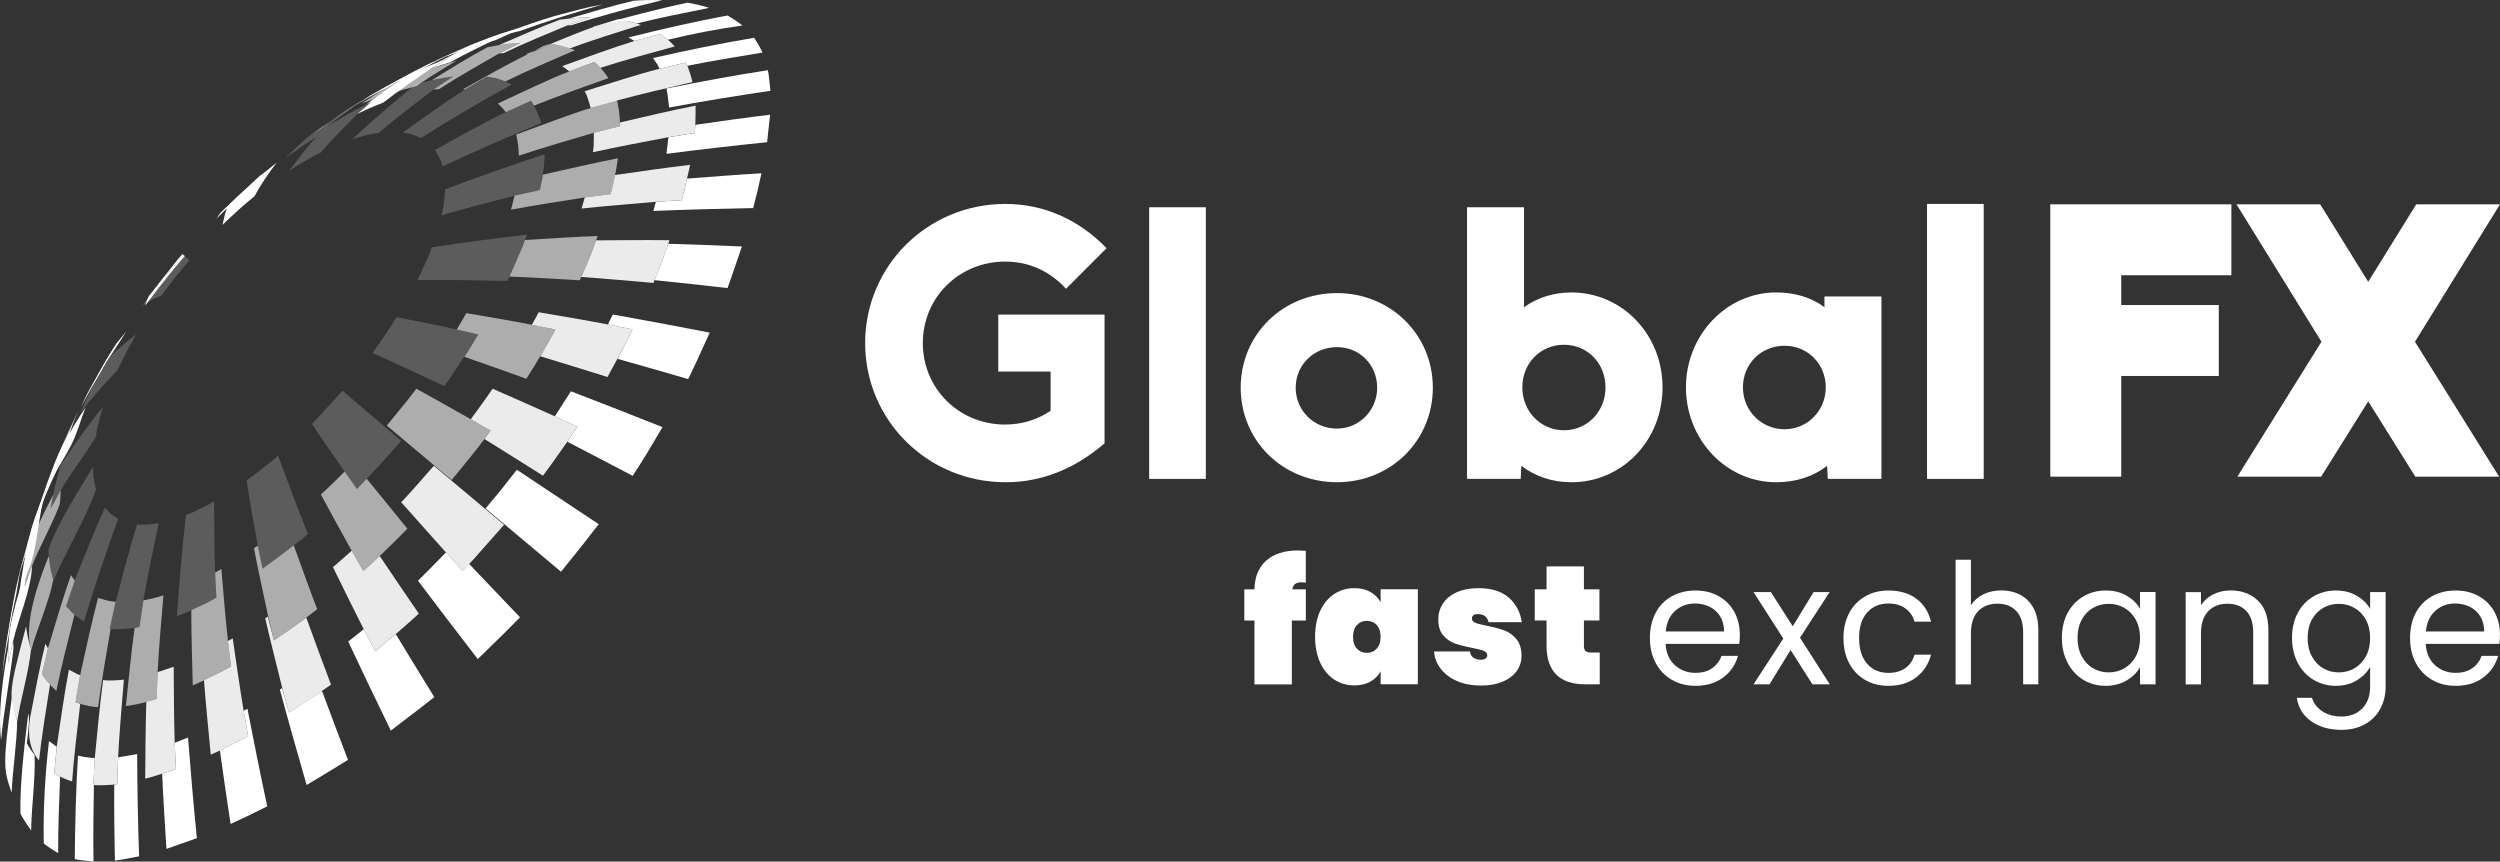 <svg xmlns="http://www.w3.org/2000/svg" id="Camada_1" data-name="Camada 1" version="1.1" viewBox="94.37 185.32 652.78 224.97">
  <rect x="94.37" y="185.32" width="652.78" height="224.97" fill="#333333" stroke="none"/>
  <defs>
    <style>
      .cls-1 {
        opacity: .2;
      }

      .cls-1, .cls-2, .cls-3, .cls-4 {
        fill: #fff;
        stroke-width: 0px;
      }

      .cls-2 {
        opacity: .6;
      }

      .cls-3 {
        opacity: .9;
      }
    </style>
  </defs>
  <g>
    <g>
      <g>
        <path class="cls-4" d="M162.38,231.09l-1.5,1.48-.34.3-3.05,2.75q-2.91,2.69-3.8,4.03c-.94.91-1.87,1.83-2.8,2.77l.98-1.46,10.51-9.87"/>
        <path class="cls-1" d="M189.09,211.44c-4.36,2.68-9.9,6.66-14.14,9.54-2.01,1.56-4.39,4.01-6.22,5.79,3.13-2.32,5.11-3.69,8.15-5.65q2.76-2.68,3.44-3.1c2.58-2.22,6.33-4.81,9.1-6.78-.03.02-.08.05-.11.07l-.23.14"/>
        <path class="cls-4" d="M201.69,204.59c-.21.1-.48.23-.69.33-3.46,2.12-7.82,5.34-11.1,7.72l1.45-.71-3.63,3.09c1.18-.56,3.63-1.74,6.76-2.93,3.59-2.86,8.66-6.29,12.44-8.89,1.38-.8,3.23-1.88,4.61-2.68-3.21,1.13-6.53,2.49-9.85,4.07"/>
        <path class="cls-2" d="M222.02,197.59c-.12.02-.27.06-.39.08-4.49,2.36-10.24,5.94-14.56,8.59.31-.07.62-.13.93-.2q2.89-.57,4.7-.78l-5.16,3.43c.51-.07,1.03-.12,1.55-.15,4.55-3,10.89-6.58,15.62-9.3,1.7-.83,3.96-1.94,5.65-2.77-3.52.16-6.99.82-8.32,1.1"/>
        <path class="cls-2" d="M238.89,196.88c-.2-.03-.47-.07-.67-.1l-6.07,2.7c-5.19,2.53-11.88,6.34-16.91,9.16.16.02.32.04.48.06l5.76-3.38,1.82.31.9.19c.7.26,1.4.52,2.1.78,5.36-2.67,12.72-5.8,18.21-8.18-1.26-.48-3.21-1.17-5.63-1.55"/>
        <path class="cls-2" d="M243.02,203.96c-5.72,2.22-13.09,5.8-18.66,8.39.95.88,1.44,1.4,2.1,2.25,1.98-.9,4.61-2.1,6.59-3,.27.43.52.87.77,1.31,5.74-2.35,13.55-5.1,19.39-7.19-.72-1.16-1.65-2.46-3.58-4.21l-6.6,2.46"/>
        <path class="cls-2" d="M248.62,213.5c-5.92,1.85-13.65,4.81-19.46,6.95.47,2.18.63,3.47.67,5.51,5.83-1.94,13.7-4.23,19.59-5.97,2.06-.52,4.8-1.22,6.85-1.75-.02-3.05-.42-5.11-.8-6.79l-6.85,2.05"/>
        <path class="cls-2" d="M255.7,226.65c-5.91,1.16-13.74,2.95-19.61,4.28-.07.76-.1,1.01-.22,1.52l-.54,2.5c-1.99.44-4.64,1.03-6.62,1.47-.29,1.22-.56,2.44-.91,3.64,5.76-1.08,13.47-2.27,19.26-3.18,2.03-.26,4.73-.61,6.76-.87,1.4-5.21,1.88-9.31,1.89-9.35"/>
        <path class="cls-2" d="M250.42,246.94c-5.69.21-13.28.7-18.97,1.04l-.53,1.52-1.29,2.99q-1.43,3.42-2.23,5.04c5.51.2,12.85.66,18.36.98,2.24-4.82,4.14-9.97,4.66-11.57"/>
        <path class="cls-2" d="M233.26,270.12c-5.12-1.01-11.99-2.15-17.13-3.04-.86,1.54-1.44,2.54-2.5,4.27,1.68.39,3.93.92,5.61,1.31-1.2,1.94-2.34,3.93-3.61,5.83,4.87,1.66,11.33,4,16.18,5.73,3-4.7,5.19-8.43,7.59-12.86l-6.14-1.25"/>
        <path class="cls-2" d="M217.3,294.79c-4.25-2.43-9.95-5.59-14.22-7.97-2.17,2.87-2.48,3.26-7.71,9.63,5.31,4.45,10.96,9.19,16.92,14.2,3.2-3.86,6.84-8.24,10.2-12.87l-5.19-2.98"/>
        <path class="cls-2" d="M178.93,313.71c-.23.22-.55.5-.78.72,2.36,4.44,5.62,10.29,8.06,14.69l3.03,5.28c3.79-3.32,6.97-6.44,11.51-11.03-3.21-3.9-7.45-9.13-10.63-13.05-.86.88-1.71,1.76-2.55,2.66-.97-1.36-2.26-3.17-3.22-4.53-1.24,1.25-3.32,3.35-5.41,5.28"/>
        <path class="cls-2" d="M160.81,328.4s-.09.06-.12.08c1.01,5.34,2.56,12.43,3.7,17.74l1.51,6.29c3.21-2.12,6.36-4.31,11.3-8.1-1.91-4.98-4.31-11.67-6.13-16.69q-3.51,2.78-8.15,6.1c-.38-1.81-.88-4.21-1.25-6.02-.29.2-.57.4-.86.59"/>
        <path class="cls-2" d="M145.59,344.03l-1.27.61c0,5.89.23,13.74.38,19.63.74-.3,4.69-1.98,10.01-4.97l-.82-6.61c-.62-5.63-1.24-13.15-1.72-18.79-.54.33-1.09.64-1.64.94.1,1.95.24,4.55.35,6.51-.89.49-1.76,1-2.67,1.46l-2.61,1.22"/>
        <path class="cls-2" d="M132.05,342.04c-.07.01-.17.03-.24.05-.31,2.09-.72,4.88-1.03,6.97-.42.07-.85.15-1.27.23-.84,6.09-1.64,14.26-2.27,20.38,3.49-.37,7.58-1.7,8.04-1.85l.24-6.99c.32-6.03,1.01-14.05,1.52-20.07-1.76.62-3.86,1.05-4.98,1.28"/>
        <path class="cls-2" d="M120.52,341.61c-.16-.05-.37-.13-.53-.19-1.61,6.01-3.36,14.13-4.7,20.21l-1.2,7.04c2.78,1.02,4.43,1.2,5.89,1.29.8-6.15,2.23-14.31,3.27-20.43l-.22-.03c.46-2.11,1.07-4.93,1.53-7.04-.91-.09-2.05-.19-4.04-.86"/>
        <path class="cls-2" d="M106.89,354.6c-.53,2-1.11,4.69-1.58,6.7.91,1.43,1.9,2.73,3.77,4.42,1.2-6,3.23-13.91,4.72-19.85h0s0,0,0,0h0s0,0,0,0h0s0,0,0,0h0s0,0,0,0l-2.17-2.26c.68-2.01,1.58-4.7,2.26-6.71-.4-.52-.64-.86-.98-1.42-2.03,5.66-4.28,13.37-6.01,19.13"/>
        <path class="cls-2" d="M107.11,330.51q-6.92,17.02-4.6,24.61c1.49-5.57,4.69-12.67,5.75-18.33.02-.11-.07-.26-.1-.37-.76-2.78-.97-5.06-1.05-5.91"/>
        <path class="cls-2" d="M108.29,314.4c-6.94,13.64-7.03,15.45-7.47,24.11l1.94-5.52c1.87-4.72,5.19-10.67,6.99-15.42.53-1.4.28-2.89.51-4.32-.79,1.47-1.84,3.42-2.63,4.89.13-.9.27-1.81.45-2.7l.21-1.04"/>
        <path class="cls-4" d="M110.85,301.31c-1.25,2.43-4.03,9.21-5.98,15.62l1.86-4.34c1.76-3.63,4.82-8.11,6.57-11.75,1.42-2.97,2.19-6.18,3.49-9.2-1.98,2.76-4.22,6.72-5.93,9.66"/>
        <path class="cls-4" d="M121.82,279.79l-4.89,8.74q1.69-2.72,5.15-8.74,1.08-1.29,5.3-7.97l-2.67,3.26-2.88,4.71"/>
        <g>
          <path class="cls-4" d="M142.21,251.85c-.1-.08-.16-.13-.19-.16.03.03.09.08.19.16"/>
          <path class="cls-4" d="M140.65,253.27l-7.44,9.42.41-.47c.97-1.3,1.95-2.59,2.95-3.87l5.46-6.67s-.02-.02-.02-.02l-1.36,1.6"/>
        </g>
        <path class="cls-4" d="M154.87,238.09c-.11.11-.27.26-.38.37l-.8,1.2c-.58,1.23-.92,3.04-1.22,4.37.67-.67,1.37-1.31,2.06-1.96l2.09-1.92,1.06-.95,1.05-.9,2.12-1.77c1.46-2.79,3.83-6.28,5.76-8.76l-3.05,2.5-1.51,1.28-1.17,1.02-.34.3q-3.97,3.57-5.67,5.21"/>
        <path class="cls-1" d="M179.72,218.4s-.06.04-.09.06l-2.75,2.67c-2.28,2.47-4.95,6.09-6.98,8.77,2.83-1.88,6.19-3.73,6.23-3.74l1.97-1.01c2.71-3.19,6.68-7.13,9.62-10.11l3.63-3.09-1.45.71c-4.73,2.38-8.41,4.62-10.17,5.75"/>
        <path class="cls-1" d="M205.57,206.61l-2.57.74c-5.21,4.04-11.84,9.83-16.66,14.32q2.01-.65,3.57-1.02,2.04-.47,3.33-.63c4.13-3.58,9.95-7.98,14.29-11.31,1.55-1.03,3.61-2.4,5.16-3.43-.77.09-1.53.17-2.29.31-2.77.54-3.52.69-4.83,1.03"/>
        <path class="cls-1" d="M223.3,205.65l-1.82-.31-5.76,3.38c-4.99,3.15-11.37,7.77-16.17,11.2l1.3.22.65.12q2.31.85,2.79,1.09c6.96-4.46,16.49-10.01,23.73-13.97q-.46-.24-3.06-1.24l-.76-.28-.9-.19"/>
        <path class="cls-1" d="M226.45,214.6c-5.68,2.68-12.98,6.83-18.49,9.85q1.32,2.28,1.61,3.12l.38,1.19c7.62-3.63,17.96-8.12,25.77-11.32q-1.03-3.19-2.68-5.84l-6.59,3"/>
        <path class="cls-1" d="M236.54,225.62c-7.87,2.53-18.26,6.23-25.99,9.15.1,1.38-.45,4.84-.48,4.96l-.43,1.81c5.68-1.68,13.33-3.64,19.07-5.12l6.62-1.47c1.22-5.69,1.26-8.42,1.22-9.33"/>
        <path class="cls-1" d="M231.96,246.58c-7.47.83-17.41,2.19-24.84,3.31l-.74,2.05-.97,2.13q-1.03,2.39-2.04,4.36c7.04-.07,16.43.07,23.48.26.49-1.05,1.04-2.07,1.52-3.12l1.28-3.07,1.29-2.99.53-1.52.5-1.4"/>
        <path class="cls-1" d="M213.63,271.35c-4.69-1.07-10.99-2.27-15.71-3.2q-2.56,4.05-3,4.65-2.87,4.15-3.28,4.66c5.64,2.54,13.13,6.03,18.72,8.67.85-1.1,1.28-1.73,2.38-3.4q3.12-4.61,6.5-10.07l-5.61-1.31"/>
        <path class="cls-1" d="M176.32,295.5c-.15.16-.35.37-.5.53,2.51,3.75,5.95,8.69,8.51,12.4l3.22,4.53c1.93-2.05,3.92-4.03,5.85-6.09l5.72-6.44c-4.6-3.93-10.72-9.16-15.32-13.09q-2.76,3.12-7.49,8.16"/>
        <path class="cls-1" d="M159.28,310.4c-.15.11-.36.26-.51.37.75,5.13,1.99,11.94,2.9,17.04l1.25,6.02q4.8-3.42,5.88-4.29l2.28-1.81c.73-.57,1.47-1.13,2.2-1.71l1.49-1.28c-2.44-6.09-5.54-14.27-7.79-20.44q-.96.88-2.06,1.74-4,3.19-5.64,4.36"/>
        <path class="cls-1" d="M144.69,319.11l-1.77.66c-.91,7.91-1.81,18.48-2.35,26.42.82-.31,1.65-.6,2.46-.92l1.29-.63,1.27-.61q2.68-1.26,5.28-2.68l-.35-6.51c-.2-5.58-.21-13.03-.24-18.62-.64.36-1.25.74-1.9,1.08l-1.86.88-1.83.94"/>
        <path class="cls-1" d="M130.8,322.32l-.64-.1c-1.87,6.02-3.98,14.16-5.6,20.25l-1.53,7.04.22.03q.59.08,1.58.08,3.27-.1,5.94-.56l1.03-6.97c1.04-6.09,2.76-14.16,4.03-20.21q-2.25.4-2.96.38c-.69.01-1.38.07-2.08.06"/>
        <path class="cls-1" d="M113.87,336.89l-2.26,6.71,2.17,2.26h0s0,0,0,0h0s0,0,0,0h0s0,0,0,0h0s0,0,0,0q.62.47,2.53,1.72c2.39-8.13,6.01-18.83,8.91-26.79l-1.89-1.24-1.57-1.66c-2.58,5.61-5.61,13.27-7.9,19"/>
        <path class="cls-1" d="M118.64,307.24c-3.78,6.31-9.22,14.64-11.64,21.59,0,.02-.04,3.28,1.31,8.17,3.04-7.3,8.54-16.42,11.13-23.89.07-.2-.12-.47-.17-.68-.57-2.3-.62-4.26-.64-5.19"/>
        <path class="cls-1" d="M121.3,291.5c-3.58,4.36-7.96,10.48-11.07,15.18q-1.06,3.72-1.55,5.9l-.39,1.81q-.37,1.84-.66,3.74l2.63-4.89c2.49-4.22,6.48-9.43,9.01-13.62.36-.59.2-1.28.35-1.91l.5-2.06.51-2.01.68-2.15"/>
        <path class="cls-1" d="M123.79,277.75c-.96.98-2.41,2.47-7.02,12.16l-1.49,3.26c2.68-3.56,6.66-7.99,9.77-11.17.75-1.59,2.51-5.33,4.87-9.32-1.97,1.34-4.34,3.49-6.12,5.07"/>
        <path class="cls-1" d="M142.21,251.85c-.1-.08-.16-.13-.19-.16q-6.07,7.41-8.05,10.04l-.37.49-2.11,2.89c1.34-1.04,3.43-2,5.02-2.58,2.33-3.15,2.75-3.72,3.53-4.69l3.78-4.62c-.81-.68-1.35-1.14-1.63-1.37"/>
      </g>
      <g>
        <path class="cls-4" d="M155.07,238.72c4.99-4.98,9.26-8.72,10.66-9.94-1,.69-2.34,1.62-3.35,2.32l-10.51,9.87,1.17-.87,1.14-.48c.27-.27.62-.62.88-.89"/>
        <path class="cls-4" d="M178.25,218.74c-.11.08-.25.18-.35.26l-2.63,1.75-.31.23c4.12-3.03,9.89-6.69,14.14-9.54l.23-.14c-1.73,1.07-5.78,3.57-11.06,7.44"/>
        <path class="cls-4" d="M123.79,276.73l.92-1.65-2.88,4.71-4.89,8.74-1.53,3.27c.66-1.25,2.21-4.18,4.4-7.9q2.84-4.83,3.98-7.16"/>
        <path class="cls-4" d="M142.21,251.84c-.14-.11-.2-.17-.2-.17l-1.36,1.6-7.44,9.42c-.28.72-.81,1.64-.92,2.41,4.78-6.43,8.38-10.66,10.32-12.93-.17-.14-.3-.25-.39-.33"/>
      </g>
    </g>
    <path class="cls-4" d="M267.36,296.85c-7.16-2.86-16.73-6.6-23.93-9.36-1.41,2.17-2.77,4.38-4.19,6.54l5.86,2.69-2.1,3.23-.5.71c5.14,2.64,11.95,6.23,17.07,8.91,3.04-4.66,3.95-6.2,7.78-12.71"/>
    <path class="cls-4" d="M205.81,202.26c-4.59,2.26-10.51,5.69-15,8.15l-3.83,2.48c3.06-1.85,5.65-3.28,8.65-4.8,2.95-1.92,7.11-4.11,10.18-5.83"/>
    <path class="cls-4" d="M222.76,194.96c-.22.08-.52.19-.74.27-4.15,1.72-9.5,4.43-13.52,6.42,1-.39,2.01-.77,3.03-1.12l-4.61,2.68c1.85-.66,3.07-1.05,5-1.63,4.22-2.39,10.06-5.15,14.42-7.26,1.58-.63,3.68-1.47,5.26-2.1-2.11.55-5.02,1.36-8.84,2.73"/>
    <path class="cls-3" d="M240.85,190.42c-.08.01-.18.02-.26.03-4.87,1.78-11.2,4.59-15.96,6.66,2.66-.42,4.57-.57,5.72-.62l-5.65,2.77c.39-.02.78-.04,1.17-.06,4.91-2.4,11.67-5.17,16.72-7.28,1.8-.62,4.2-1.44,6.01-2.06-1.7.03-2.45.05-3.89.16l-1.78.15c-.69.06-1.38.16-2.07.25"/>
    <path class="cls-3" d="M256.12,190.42c-.12-.02-.29-.04-.41-.06l-6.28,1.98c-5.37,1.9-12.36,4.9-17.62,7.11.1.01.23.03.33.05,1.82-.81,4.09-2.43,6.07-2.7,0,0,1.79.12,4.96,1.16,5.48-2.07,12.95-4.38,18.54-6.14l-1.05-.35-.33-.11q-2.72-.69-4.22-.93"/>
    <path class="cls-3" d="M267,194.38c-.08-.05-.19-.12-.27-.18l-6.7,1.82c-5.73,1.75-13.24,4.53-18.87,6.57.2.14.68.46,1.85,1.37,1.98-.74,4.62-1.72,6.6-2.46.54.49.95.88,1.55,1.53,5.76-1.88,13.56-3.98,19.4-5.59-1.46-1.63-2.78-2.53-3.57-3.07"/>
    <path class="cls-3" d="M266.58,203.28c-5.94,1.49-13.7,4.04-19.55,5.86l.53,1.03q.72,2.08,1.05,3.33l6.87-1.94c5.87-1.61,13.78-3.42,19.71-4.81q-.55-2.13-.77-2.66l-.44-1.25-.16-.32-.41-.86-6.84,1.63"/>
    <path class="cls-3" d="M256.26,218.24c-2.06.52-4.8,1.22-6.85,1.75.03.92.04,1.27-.01,1.93l-.02,1.54-.18,1.61c5.88-1.31,13.78-2.8,19.7-3.93l6.86-1.11.17-1.9v-.24q.09-2.95.06-4.98c-5.96,1.14-13.83,3.01-19.73,4.39,0,.31.02.62.02.93"/>
    <path class="cls-3" d="M274.57,228.36c-5.9.68-13.73,1.82-19.61,2.66,0,.02-.54,2.69-1.15,4.98-2.03.26-4.73.61-6.76.87-.25.97-.52,1.94-.81,2.9,5.8-.62,13.56-1.26,19.38-1.76,2.03-.13,4.73-.29,6.76-.42.75-2.7.97-3.7,2.2-9.24"/>
    <path class="cls-3" d="M269.18,248.04c-5.75-.07-13.41,0-19.15.04-1.45,3.93-1.88,5-3.87,9.55,5.65.4,13.18,1.07,18.82,1.57,1.28-3.04,2.69-6.79,4.2-11.15"/>
    <path class="cls-3" d="M253.09,270.04c-5.4-1.05-12.64-2.26-18.07-3.19-.52,1.06-.74,1.44-1.77,3.27,1.84.37,4.3.87,6.14,1.25-1.42,2.63-2.34,4.26-3.95,6.98,5.28,1.57,12.29,3.78,17.55,5.42,1.29-2.33,4.7-8.51,6.53-12.44l-6.44-1.28"/>
    <path class="cls-3" d="M239.24,294.02c-4.85-2.21-11.37-5.05-16.25-7.2l-1.73,2.51c-1.32,1.82-2.62,3.66-3.97,5.46,1.56.89,3.63,2.09,5.19,2.98-.53.73-1.07,1.46-1.62,2.18,4.6,2.85,10.71,6.7,15.29,9.58,1.54-2.13,3.13-4.23,4.61-6.39l1.73-2.49.5-.71,2.1-3.23-5.86-2.69"/>
    <path class="cls-3" d="M199.67,315.88c-.16.17-.38.39-.55.56,3.49,3.96,8.19,9.2,11.71,13.14l4.32,4.78c2.43-2.46,2.59-2.64,10.84-12.02-6.42-5.39-12.54-10.52-18.34-15.39-2.68,2.96-5.21,6.05-7.97,8.93"/>
    <path class="cls-3" d="M181.92,332.88c-.18.16-.42.37-.61.53,2.35,4.88,5.6,11.34,8.03,16.19l2.99,5.76c4.81-3.96,7.75-6.45,11.4-9.82-3.1-4.49-7.16-10.52-10.21-15.04-1.71,1.61-2.71,2.52-4.28,3.9-.91-1.58-2.12-3.69-3.03-5.28-1.42,1.27-2.85,2.52-4.29,3.77"/>
    <path class="cls-3" d="M163.72,346.68s-.07.05-.1.07c1.25,5.48,3.09,12.76,4.45,18.22l1.73,6.42c1.81-1.17,3.65-2.29,5.44-3.49l2.76-1.85.44-.31,2.36-1.66c-2-5.22-4.54-12.23-6.46-17.48-3.38,2.5-5.43,3.94-8.44,5.93-.48-1.87-1.12-4.36-1.61-6.22-.19.13-.38.26-.57.39"/>
    <path class="cls-3" d="M147.87,362.81c-.07.03-.17.08-.24.12.44,5.84,1.21,13.61,1.77,19.43l2.37-1.06h.03c2.46-1.25,4.92-2.51,7.37-3.77l-1.18-6.61c-.95-5.66-2.03-13.24-2.86-18.92-.42.23-.83.47-1.25.7.25,1.98.58,4.62.82,6.61-2.81,1.58-4.41,2.35-6.83,3.51"/>
    <path class="cls-3" d="M132.91,368.5c-.1.03-.23.06-.33.08-.21,6.01-.25,14.04-.3,20.06,1.88-.48,3.49-.95,8.03-2.51l-.32-6.87c-.19-5.95-.23-13.89-.27-19.84-1.4.47-2.79.96-4.2,1.4-.07,2.1-.17,4.89-.24,6.99-.72.24-1.13.36-2.37.68"/>
    <path class="cls-3" d="M121.61,362.94c-.1,0-.22-.02-.32-.03-.82,6.09-1.58,14.24-2.17,20.36l-.39,7.03c1.58.16,4.35,0,6.26-.2l.22-7.04c.3-6.09,1.01-14.2,1.51-20.28-2.04.22-3.76.28-5.11.17"/>
    <path class="cls-3" d="M112.72,360.37c-.1-.06-.24-.14-.35-.2-1.16,5.99-2.3,14.04-3.18,20.08l-.65,6.99c2.37,1.45,3.86,1.87,4.66,2.1.44-6.09,1.41-14.18,2.11-20.24-.41-.13-.81-.27-1.22-.42.36-2.11.84-4.93,1.2-7.04-.54-.22-1.28-.53-2.57-1.27"/>
    <path class="cls-3" d="M102.24,372.65q-1.17,7.25,2.32,11.24c.63-5.96,1.93-13.86,2.87-19.79-.91-1.02-1.41-1.67-2.12-2.8.48-2.01,1.11-4.69,1.58-6.7-.24-.38-.47-.77-.68-1.17-1.42,5.71-2.86,13.44-3.97,19.22"/>
    <path class="cls-3" d="M101.17,348.9c-4.65,17.52-4.52,17.92-2.29,24.7.83-5.64,3.06-12.98,3.58-18.65.01-.11-.07-.24-.1-.35-.76-2.53-1.08-4.91-1.19-5.7"/>
    <path class="cls-4" d="M101.21,333.93c-4.83,14.79-4.77,17.89-4.64,24.68l1.22-5.93c1.6-6.58,4.57-12.81,4.98-19.69-.58,1.66-1.36,3.86-1.94,5.52.07-1.45.17-2.56.39-4.58"/>
    <path class="cls-4" d="M102.84,322.54l-3.81,14.16-.04.19-.02.07-.54,2.51,1.27-5.08c1.26-4.29,3.38-9.86,4.93-14.05l.5-2.12c.81-3.07.9-3.39,1.59-5.63-.56,1.3-1.3,3.04-1.86,4.34.11-.37.22-.73.34-1.1l-2.37,6.71"/>
    <path class="cls-4" d="M114.78,292.71l.17-.34-1.21,2.48c-1.58,3.33-3.02,6.73-4.54,10.09-.17.42-.34.83-.51,1.25l6.1-13.49"/>
    <path class="cls-4" d="M201.06,205.33c2.33-1.37,5.97-3.45,10.6-5.68-1.31.57-3.05,1.33-4.36,1.9l-1.49.71c-4.51,2.43-10.6,5.53-15,8.15l6.33-3.36,3.85-1.67s.05-.03.07-.04"/>
    <path class="cls-4" d="M102.84,322.54c-1.06,3.89-2.2,7.75-3.21,11.66l-.6,2.5,3.81-14.16"/>
    <path class="cls-4" d="M111.46,301.56c.94-2.68,2.12-6.29,3.33-8.85l-6.1,13.49c-1.08,3.25-2.6,7.57-3.43,10.9,1.81-4.5,3.19-7.44,4.1-9.38l1.28-2.66.81-3.49"/>
    <path class="cls-4" d="M142.21,251.84l.39.33c-.17-.14-.3-.25-.39-.33"/>
    <polyline class="cls-4" points="216.85 197.27 209.35 200.57 210.61 199.99 214.71 198.24 219.68 196.12 216.85 197.27"/>
    <path class="cls-4" d="M245.56,187.82l-6.42,1.7c-3.45.98-7.95,2.64-11.36,3.77,1.41-.42,2.4-.7,3.82-1.07l-5.26,2.1c.52-.14,1.95-.51,3.83-.92,6.4-2.36,15.09-5.08,21.65-6.92-1.66.3-3.57.66-6.26,1.33"/>
    <path class="cls-4" d="M260.41,185.46c-.14,0-.33.02-.47.03-5.16,1.18-11.94,3.2-17.03,4.68,3.01-.25,3.13-.26,5.67-.31l-6.01,2.06c.3,0,.6,0,.9,0,7.06-2.28,16.63-4.84,23.85-6.55-3.41-.12-5.69.02-6.92.1"/>
    <path class="cls-4" d="M274.25,186.09c-.11-.02-.25-.05-.36-.07-7.48,1.57-17.36,4.14-24.7,6.28.07.01.17.03.24.04q6.63-2.09,9.4-1.37l1.5.38.33.11c5.61-1.46,13.2-2.94,18.88-4.08-2.16-.7-3.75-1-5.3-1.29"/>
    <path class="cls-4" d="M284.61,189.52c-.07-.04-.17-.1-.25-.15-7.83,1.41-18.18,3.76-25.88,5.73l1.56.92c2.01-.55,4.69-1.27,6.7-1.82.7.47,1.36.99,2.04,1.5,6.46-1.58,12.96-2.82,19.47-3.73q-1.84-1.39-3.64-2.45"/>
    <path class="cls-4" d="M291.29,195.18c-7.97,1.31-18.53,3.48-26.41,5.29,1.14,1.6,1.19,1.72,1.7,2.81l6.84-1.63.41.86c5.86-1.22,13.74-2.48,19.64-3.46q-1.04-2.18-2.19-3.87"/>
    <path class="cls-4" d="M294.87,203.65c-7.98,1.21-18.56,3.16-26.46,4.77q.2.79.67,4.98c7.9-1.5,18.49-3.21,26.45-4.37q-.38-4.16-.66-5.37"/>
    <path class="cls-4" d="M295.44,215.28c-5.87.67-13.66,1.8-19.51,2.63v.24s-.17,1.9-.17,1.9c-2.06.33-4.8.77-6.86,1.11-.14,1.45-.33,2.89-.51,4.33,7.87-1.04,18.38-2.23,26.28-3.04q.71-6.23.78-7.16"/>
    <path class="cls-4" d="M293.19,230.57c-5.83.33-13.58.94-19.4,1.38-.56,2.48-.87,3.75-1.41,5.65l-6.76.42-.65,2.38c7.81-.33,18.24-.61,26.06-.76l1.18-4.65.98-4.42"/>
    <path class="cls-4" d="M288.1,249.68c-5.77-.27-13.47-.52-19.24-.71-1.62,4.55-1.83,5.14-3.58,9.5,5.72.56,13.34,1.43,19.05,2.07,1.33-3.6,2.5-7.25,3.77-10.87"/>
    <path class="cls-4" d="M279.69,272.17c-7.58-1.49-17.7-3.37-25.31-4.73-.45.86-.87,1.73-1.29,2.61,1.93.38,4.5.9,6.44,1.28-1.22,2.63-3.9,7.64-3.92,7.69,5.55,1.54,12.92,3.68,18.46,5.29q1.39-2.78,5.62-12.13"/>
    <path class="cls-4" d="M250.7,322.19c-6.4-4.28-14.96-9.96-21.38-14.21l-4.01,5.1-4.15,5c6.27,5.26,12.84,10.78,19.7,16.53q5.33-6.54,9.85-12.42"/>
    <path class="cls-4" d="M204.06,336.41c-.17.17-.39.39-.55.55,4.65,6.16,10.9,14.34,15.61,20.45q8.21-7.96,11.03-10.91c-4-4.17-9.31-9.76-13.3-13.95-.56.6-1.12,1.2-1.7,1.79-1.3-1.43-3.02-3.34-4.32-4.78q-3.54,3.64-6.77,6.84"/>
    <path class="cls-4" d="M185.79,352.42c-.15.12-.35.28-.5.41,3.27,7,7.74,16.3,11.13,23.25q9.57-7.27,11.35-8.75c-3.05-4.91-7.06-11.5-10.06-16.44-1.78,1.51-3.57,3-5.37,4.48-.9-1.73-2.09-4.03-2.99-5.76-1.17.96-2.38,1.87-3.55,2.82"/>
    <path class="cls-4" d="M167.53,365.33s-.05.04-.08.05c2.01,7.5,4.82,17.45,6.98,24.91q8.1-4.83,10.8-6.57c-2.09-5.38-4.76-12.59-6.78-18l-.44.31c-2.71,1.82-5.45,3.58-8.19,5.34-.54-1.91-1.27-4.45-1.81-6.36-.16.1-.32.21-.47.31"/>
    <path class="cls-4" d="M154.17,380.08l-2.38,1.2c.77,5.77,1.93,13.44,2.79,19.19l4.69-2.19,4.88-2.42c-1.64-7.62-3.69-17.81-5.17-25.46l-1,.51c.35,1.98.82,4.63,1.18,6.61-1.66.85-3.31,1.75-4.99,2.56"/>
    <path class="cls-4" d="M137.15,387.2c-.13.04-.31.1-.44.14.24,5.89.75,13.74,1.12,19.63,2.66-.9,5.29-1.89,7.95-2.8-.81-7.87-1.71-18.38-2.31-26.27-1.17.44-2.32.91-3.48,1.37.1,2.06.22,4.81.32,6.87-1.05.36-2.1.72-3.16,1.06"/>
    <path class="cls-4" d="M125.46,383.02c-.07.01-.17.02-.25.03-.06,2.11-.15,4.93-.22,7.04-.26.03-.52.05-.78.08-.09,5.96.06,13.92.16,19.88q1.33-.16,6.33-1.13c-.32-8.01-.49-18.69-.52-26.7-1.57.26-3.14.57-4.72.8"/>
    <path class="cls-4" d="M115,382.68c-.08-.02-.19-.05-.27-.07-.5,8.1-.79,18.92-.84,27.03q1.08.28,4.9.65c-.13-5.99.02-13.99.1-19.98-.05,0-.11-.01-.15-.01.12-2.11.27-4.92.39-7.03-1.83-.15-2.51-.21-4.13-.59"/>
    <path class="cls-4" d="M107.17,378.82c-1.07,8.96-1.53,17.91-1.38,26.78q1.64,1.23,3.77,2.49c-.06-6,.28-14,.5-19.99-.52-.27-1.03-.56-1.53-.86l.65-6.99-.33-.19-1.69-1.24"/>
    <path class="cls-4" d="M101.74,371.71c-.93,7.78-2.23,18.2-2.03,26.03,0,0,.62,1.45,2.8,4.43.03-5.91,1.18-13.78.88-19.69,0-.13-.19-.25-.27-.36-.87-1.14-1.51-2.29-1.75-2.72q.88-6.76.38-7.7"/>
    <path class="cls-4" d="M97.43,367.66c-2.44,17.64-2.07,18.72-.01,24.66.18-5.68,1.42-13.2,1.42-18.88,0-.12-.08-.26-.12-.37-.69-2.15-1.05-4.11-1.29-5.41"/>
    <path class="cls-4" d="M96.63,353.7c-2.79,15.44-2.35,20.72-1.99,24.96.65-7.12,2.35-16.51,3.21-23.61.1-.8-.05-1.58-.06-2.38-.36,1.78-.85,4.15-1.22,5.93-.03-1.81-.02-2.95.06-4.9"/>
    <path class="cls-4" d="M98.73,338.05c-1.26,5.76-2.39,13.54-3.33,19.36.74-5.17,2.17-12,3.25-17.11l.69-4.08.37-1.83-1.27,5.08.54-2.51-.06.25-.19.84"/>
    <path class="cls-2" d="M203.71,207.37c4.66-3.13,8.73-5.52,9.87-6.18-3.63,1.09-8.49,2.49-12.02,3.84q-.59.34-4.43,2.01c-3.97,2.36-6.82,4.28-8.35,5.31,4.21-1.57,9.91-3.43,14.26-4.53.2-.13.47-.31.67-.45"/>
    <path class="cls-4" d="M228.81,193.5l4.88-1.96c-4.22,1.32-9.88,3.01-14.01,4.58l-2.82,1.15-7.51,3.3-2.05.98,4.36-1.9c-.32.16-.65.31-.97.47,3.93-1.38,9.17-3.25,13.19-4.37l4.95-2.24"/>
    <path class="cls-4" d="M243.61,188.32c-.16.04-.38.1-.55.15l-3.92,1.05,6.42-1.7c-.65.16-1.3.33-1.95.51"/>
    <path class="cls-4" d="M98.92,337.21l-.19.84c-1.06,5.8-2.55,13.52-3.33,19.36l-.43,4.08.67-4.76.92-4.95c.64-4.38,1.44-10.24,2.36-14.57"/>
    <path class="cls-4" d="M106,313.82c-3.77,9.53-4.97,14.43-6.78,27.55,1.12-3.72,2.87-7.21,3.8-10.99,1.21-4.9,1.8-11.65,2.97-16.56"/>
    <path class="cls-1" d="M143.9,253.26l1,.84c-.37-.31-.7-.59-1-.84"/>
  </g>
  <g>
    <path class="cls-4" d="M434.24,337.36c-.73,0-1.29.14-1.67.42-.38.28-.65.76-.79,1.43h3.56v8.14h-3.65v16.67h-9.77v-16.67h-2.64v-8.14h2.64c.06-3.23,1.08-5.72,3.06-7.5,1.98-1.77,4.75-2.66,8.33-2.66.41,0,1.09.03,2.02.09v8.31c-.53-.06-.9-.09-1.1-.09Z"/>
    <path class="cls-4" d="M439.1,344.81c.89-1.92,2.12-3.39,3.67-4.4,1.55-1.01,3.3-1.52,5.24-1.52,1.61,0,3,.33,4.18.99s2.07,1.56,2.68,2.7v-3.39h9.72v24.8h-9.72v-3.39c-.62,1.14-1.51,2.04-2.68,2.7-1.18.66-2.57.99-4.18.99-1.94,0-3.68-.51-5.24-1.52-1.55-1.01-2.78-2.48-3.67-4.4-.9-1.92-1.34-4.19-1.34-6.79s.45-4.87,1.34-6.79ZM453.85,348.53c-.67-.73-1.54-1.1-2.59-1.1s-1.92.37-2.59,1.1c-.67.74-1.01,1.76-1.01,3.08s.34,2.35,1.01,3.08c.67.73,1.54,1.1,2.59,1.1s1.92-.37,2.59-1.1c.67-.73,1.01-1.76,1.01-3.08s-.34-2.34-1.01-3.08Z"/>
    <path class="cls-4" d="M474.9,363.18c-1.8-.76-3.23-1.82-4.29-3.17-1.06-1.35-1.66-2.87-1.8-4.58h9.37c.12.74.43,1.28.95,1.63.51.35,1.16.53,1.95.53.5,0,.9-.11,1.19-.33.3-.22.44-.49.44-.81,0-.56-.31-.95-.92-1.19s-1.66-.5-3.12-.79c-1.79-.35-3.26-.73-4.42-1.14-1.16-.41-2.17-1.11-3.03-2.11-.87-1-1.3-2.38-1.3-4.14,0-1.52.4-2.91,1.21-4.15.8-1.25,2-2.23,3.58-2.95,1.58-.72,3.5-1.08,5.76-1.08,3.34,0,5.96.82,7.85,2.46,1.89,1.64,3.02,3.78,3.41,6.42h-8.67c-.15-.67-.45-1.19-.92-1.56-.47-.37-1.1-.55-1.9-.55-.49,0-.88.09-1.14.29s-.4.48-.4.86c0,.5.31.87.92,1.12.61.25,1.59.51,2.94.77,1.79.35,3.3.75,4.53,1.19,1.23.44,2.3,1.2,3.21,2.27.91,1.07,1.36,2.54,1.36,4.42,0,1.47-.42,2.78-1.27,3.96-.85,1.18-2.08,2.1-3.67,2.77-1.6.67-3.47,1.01-5.61,1.01-2.35,0-4.42-.38-6.22-1.14Z"/>
    <path class="cls-4" d="M512.08,355.7v8.31h-3.69c-6.81,0-10.2-3.39-10.2-10.16v-6.51h-3.08v-8.14h3.08v-5.98h9.76v5.98h4.05v8.14h-4.05v6.69c0,.58.14,1.01.42,1.27s.74.4,1.38.4h2.33Z"/>
  </g>
  <g>
    <path class="cls-4" d="M548.54,353.45h-19.27c.15,2.38.96,4.23,2.44,5.56,1.48,1.34,3.28,2,5.39,2,1.73,0,3.18-.4,4.33-1.21s1.97-1.88,2.44-3.23h4.31c-.65,2.32-1.93,4.2-3.87,5.65-1.94,1.45-4.34,2.18-7.21,2.18-2.29,0-4.33-.51-6.14-1.54s-3.22-2.48-4.24-4.38c-1.03-1.89-1.54-4.08-1.54-6.57s.5-4.68,1.49-6.55c.99-1.88,2.4-3.32,4.2-4.33,1.8-1.01,3.88-1.52,6.22-1.52s4.31.5,6.07,1.49c1.76,1,3.12,2.37,4.07,4.11.95,1.74,1.43,3.71,1.43,5.91,0,.76-.04,1.57-.13,2.42ZM543.53,346.27c-.67-1.1-1.59-1.94-2.75-2.51-1.16-.57-2.44-.86-3.85-.86-2.02,0-3.75.65-5.17,1.93-1.42,1.29-2.23,3.08-2.44,5.37h15.22c0-1.52-.34-2.84-1.01-3.94Z"/>
    <path class="cls-4" d="M567.62,364.01l-5.71-8.97-5.5,8.97h-4.18l7.78-11.96-7.78-12.14h4.53l5.72,8.93,5.45-8.93h4.18l-7.74,11.92,7.78,12.18h-4.53Z"/>
    <path class="cls-4" d="M577.21,345.38c.99-1.86,2.39-3.3,4.16-4.33,1.77-1.03,3.8-1.54,6.09-1.54,2.96,0,5.4.72,7.32,2.16,1.92,1.44,3.19,3.43,3.8,5.98h-4.31c-.41-1.47-1.21-2.62-2.4-3.48-1.19-.85-2.66-1.27-4.42-1.27-2.29,0-4.14.79-5.54,2.35-1.41,1.57-2.11,3.79-2.11,6.66s.7,5.15,2.11,6.73c1.41,1.59,3.26,2.38,5.54,2.38,1.76,0,3.22-.41,4.4-1.23,1.17-.82,1.98-1.99,2.42-3.52h4.31c-.65,2.46-1.94,4.44-3.87,5.91-1.93,1.48-4.35,2.22-7.25,2.22-2.29,0-4.32-.51-6.09-1.54-1.77-1.03-3.16-2.48-4.16-4.35-.99-1.88-1.49-4.07-1.49-6.6s.5-4.67,1.49-6.53Z"/>
    <path class="cls-4" d="M621.89,340.63c1.47.78,2.62,1.94,3.46,3.5.84,1.56,1.25,3.45,1.25,5.67v14.21h-3.96v-13.63c0-2.41-.6-4.25-1.8-5.52-1.2-1.28-2.84-1.91-4.93-1.91s-3.79.66-5.04,1.98c-1.24,1.32-1.87,3.24-1.87,5.76v13.33h-4v-32.54h4v11.87c.79-1.23,1.88-2.18,3.28-2.86,1.4-.67,2.96-1.01,4.69-1.01s3.46.39,4.92,1.16Z"/>
    <path class="cls-4" d="M634.25,345.38c.99-1.86,2.37-3.3,4.11-4.33s3.69-1.54,5.83-1.54,3.94.45,5.5,1.36c1.55.91,2.71,2.05,3.47,3.43v-4.4h4.05v24.1h-4.05v-4.48c-.79,1.41-1.97,2.57-3.54,3.5-1.57.92-3.4,1.38-5.48,1.38s-4.07-.53-5.81-1.58c-1.73-1.06-3.09-2.54-4.09-4.44-.99-1.91-1.49-4.08-1.49-6.51s.5-4.62,1.49-6.49ZM652.06,347.17c-.73-1.35-1.72-2.38-2.97-3.1-1.24-.72-2.62-1.08-4.11-1.08s-2.86.35-4.09,1.06c-1.23.7-2.22,1.73-2.95,3.08-.73,1.35-1.1,2.93-1.1,4.75s.37,3.45,1.1,4.81c.73,1.36,1.72,2.41,2.95,3.12,1.23.72,2.59,1.08,4.09,1.08s2.87-.36,4.11-1.08,2.23-1.76,2.97-3.12c.73-1.36,1.1-2.95,1.1-4.77s-.37-3.4-1.1-4.75Z"/>
    <path class="cls-4" d="M683.95,342.13c1.81,1.77,2.72,4.33,2.72,7.68v14.21h-3.96v-13.63c0-2.41-.6-4.25-1.8-5.52-1.2-1.28-2.84-1.91-4.93-1.91s-3.79.66-5.04,1.98c-1.24,1.32-1.87,3.24-1.87,5.76v13.33h-4v-24.1h4v3.43c.79-1.23,1.87-2.18,3.23-2.86,1.36-.67,2.86-1.01,4.51-1.01,2.93,0,5.31.89,7.13,2.66Z"/>
    <path class="cls-4" d="M709.74,340.88c1.57.91,2.73,2.05,3.5,3.43v-4.4h4.05v24.63c0,2.2-.47,4.16-1.41,5.87-.94,1.72-2.28,3.06-4.03,4.03-1.75.97-3.78,1.45-6.09,1.45-3.16,0-5.81-.75-7.92-2.25-2.11-1.49-3.36-3.53-3.74-6.11h3.96c.44,1.47,1.35,2.64,2.73,3.54,1.37.89,3.03,1.34,4.97,1.34,2.2,0,4-.69,5.39-2.07,1.39-1.38,2.09-3.31,2.09-5.81v-5.06c-.79,1.4-1.97,2.58-3.52,3.52-1.55.94-3.37,1.41-5.45,1.41s-4.08-.53-5.83-1.58c-1.75-1.06-3.12-2.54-4.11-4.44-.99-1.91-1.49-4.08-1.49-6.51s.5-4.62,1.49-6.49c.99-1.86,2.37-3.3,4.11-4.33,1.75-1.03,3.69-1.54,5.83-1.54s3.9.45,5.47,1.36ZM712.14,347.17c-.73-1.35-1.72-2.38-2.97-3.1s-2.62-1.08-4.11-1.08-2.86.35-4.09,1.06c-1.23.7-2.22,1.73-2.95,3.08-.73,1.35-1.1,2.93-1.1,4.75s.37,3.45,1.1,4.81c.73,1.36,1.72,2.41,2.95,3.12,1.23.72,2.59,1.08,4.09,1.08s2.87-.36,4.11-1.08c1.24-.72,2.23-1.76,2.97-3.12.73-1.36,1.1-2.95,1.1-4.77s-.37-3.4-1.1-4.75Z"/>
    <path class="cls-4" d="M747.02,353.45h-19.27c.15,2.38.96,4.23,2.44,5.56,1.48,1.34,3.28,2,5.39,2,1.73,0,3.18-.4,4.33-1.21,1.16-.81,1.97-1.88,2.44-3.23h4.31c-.65,2.32-1.93,4.2-3.87,5.65s-4.34,2.18-7.21,2.18c-2.29,0-4.33-.51-6.14-1.54-1.8-1.03-3.22-2.48-4.24-4.38-1.03-1.89-1.54-4.08-1.54-6.57s.5-4.68,1.49-6.55c.99-1.88,2.4-3.32,4.2-4.33,1.8-1.01,3.88-1.52,6.22-1.52s4.31.5,6.07,1.49c1.76,1,3.12,2.37,4.07,4.11.95,1.74,1.43,3.71,1.43,5.91,0,.76-.04,1.57-.13,2.42ZM742.01,346.27c-.67-1.1-1.59-1.94-2.75-2.51-1.16-.57-2.44-.86-3.85-.86-2.02,0-3.75.65-5.17,1.93-1.42,1.29-2.23,3.08-2.44,5.37h15.22c0-1.52-.34-2.84-1.01-3.94Z"/>
  </g>
  <g>
    <g>
      <path class="cls-4" d="M356.87,253.63c6.22,0,11.56,2.45,15.85,7.09l10.59-10.59c-7.27-7.53-16.46-11.56-26.44-11.56-20.31,0-36.6,16.2-36.6,36.33s16.28,36.34,36.68,36.34c9.63,0,18.3-3.68,25.83-10.16v-33.62h-27.75v14.88h13.66v10.24c-3.5,2.37-7.53,3.59-11.91,3.59-11.99,0-21.45-9.37-21.45-21.27s9.46-21.28,21.54-21.28Z"/>
      <rect class="cls-4" x="394.43" y="239.44" width="14.8" height="70.92"/>
      <path class="cls-4" d="M443.46,261.85c-14.1,0-25.13,10.77-25.13,24.69s11.03,24.69,25.13,24.69,25.04-10.86,25.04-24.69-11.03-24.69-25.04-24.69ZM443.46,297.23c-6.04,0-10.77-4.73-10.77-10.68s4.73-10.59,10.77-10.59,10.51,4.73,10.51,10.59-4.64,10.68-10.51,10.68Z"/>
      <path class="cls-4" d="M504.65,261.68c-4.64,0-8.93,1.4-12.34,3.85v-26.09h-14.88v70.92h14.01l.18-3.41c3.5,2.71,8.05,4.29,13.05,4.29,13.31,0,23.81-10.94,23.81-24.78s-10.59-24.78-23.81-24.78ZM502.73,297.67c-6.04,0-10.86-4.9-10.86-11.21s4.73-11.12,10.86-11.12,10.86,4.82,10.86,11.12-4.73,11.21-10.86,11.21Z"/>
      <path class="cls-4" d="M570.75,265.53c-3.41-2.54-7.71-3.85-12.61-3.85-12.96,0-23.55,11.12-23.55,24.78s10.51,24.78,23.55,24.78c5.17,0,9.72-1.49,13.31-4.29l.18,3.41h14.01v-47.63h-14.88v2.8ZM560.33,297.4c-6.04,0-10.86-4.82-10.86-10.94s4.73-10.86,10.86-10.86,10.77,4.82,10.77,10.86-4.73,10.94-10.77,10.94Z"/>
      <rect class="cls-4" x="597.54" y="238.57" width="14.8" height="71.79"/>
    </g>
    <g>
      <polygon class="cls-4" points="629.73 309.78 648.25 309.78 648.25 283.49 673.72 283.49 673.72 264.97 648.25 264.97 648.25 257.19 677.01 257.19 677.01 238.67 629.73 238.67 629.73 309.78"/>
      <polygon class="cls-4" points="747.15 238.67 725.28 238.67 712.74 258.9 700.2 238.67 678.34 238.67 700.53 274.55 678.57 309.78 700.45 309.78 712.74 290.11 725.04 309.78 746.92 309.78 724.95 274.55 747.15 238.67"/>
    </g>
  </g>
</svg>